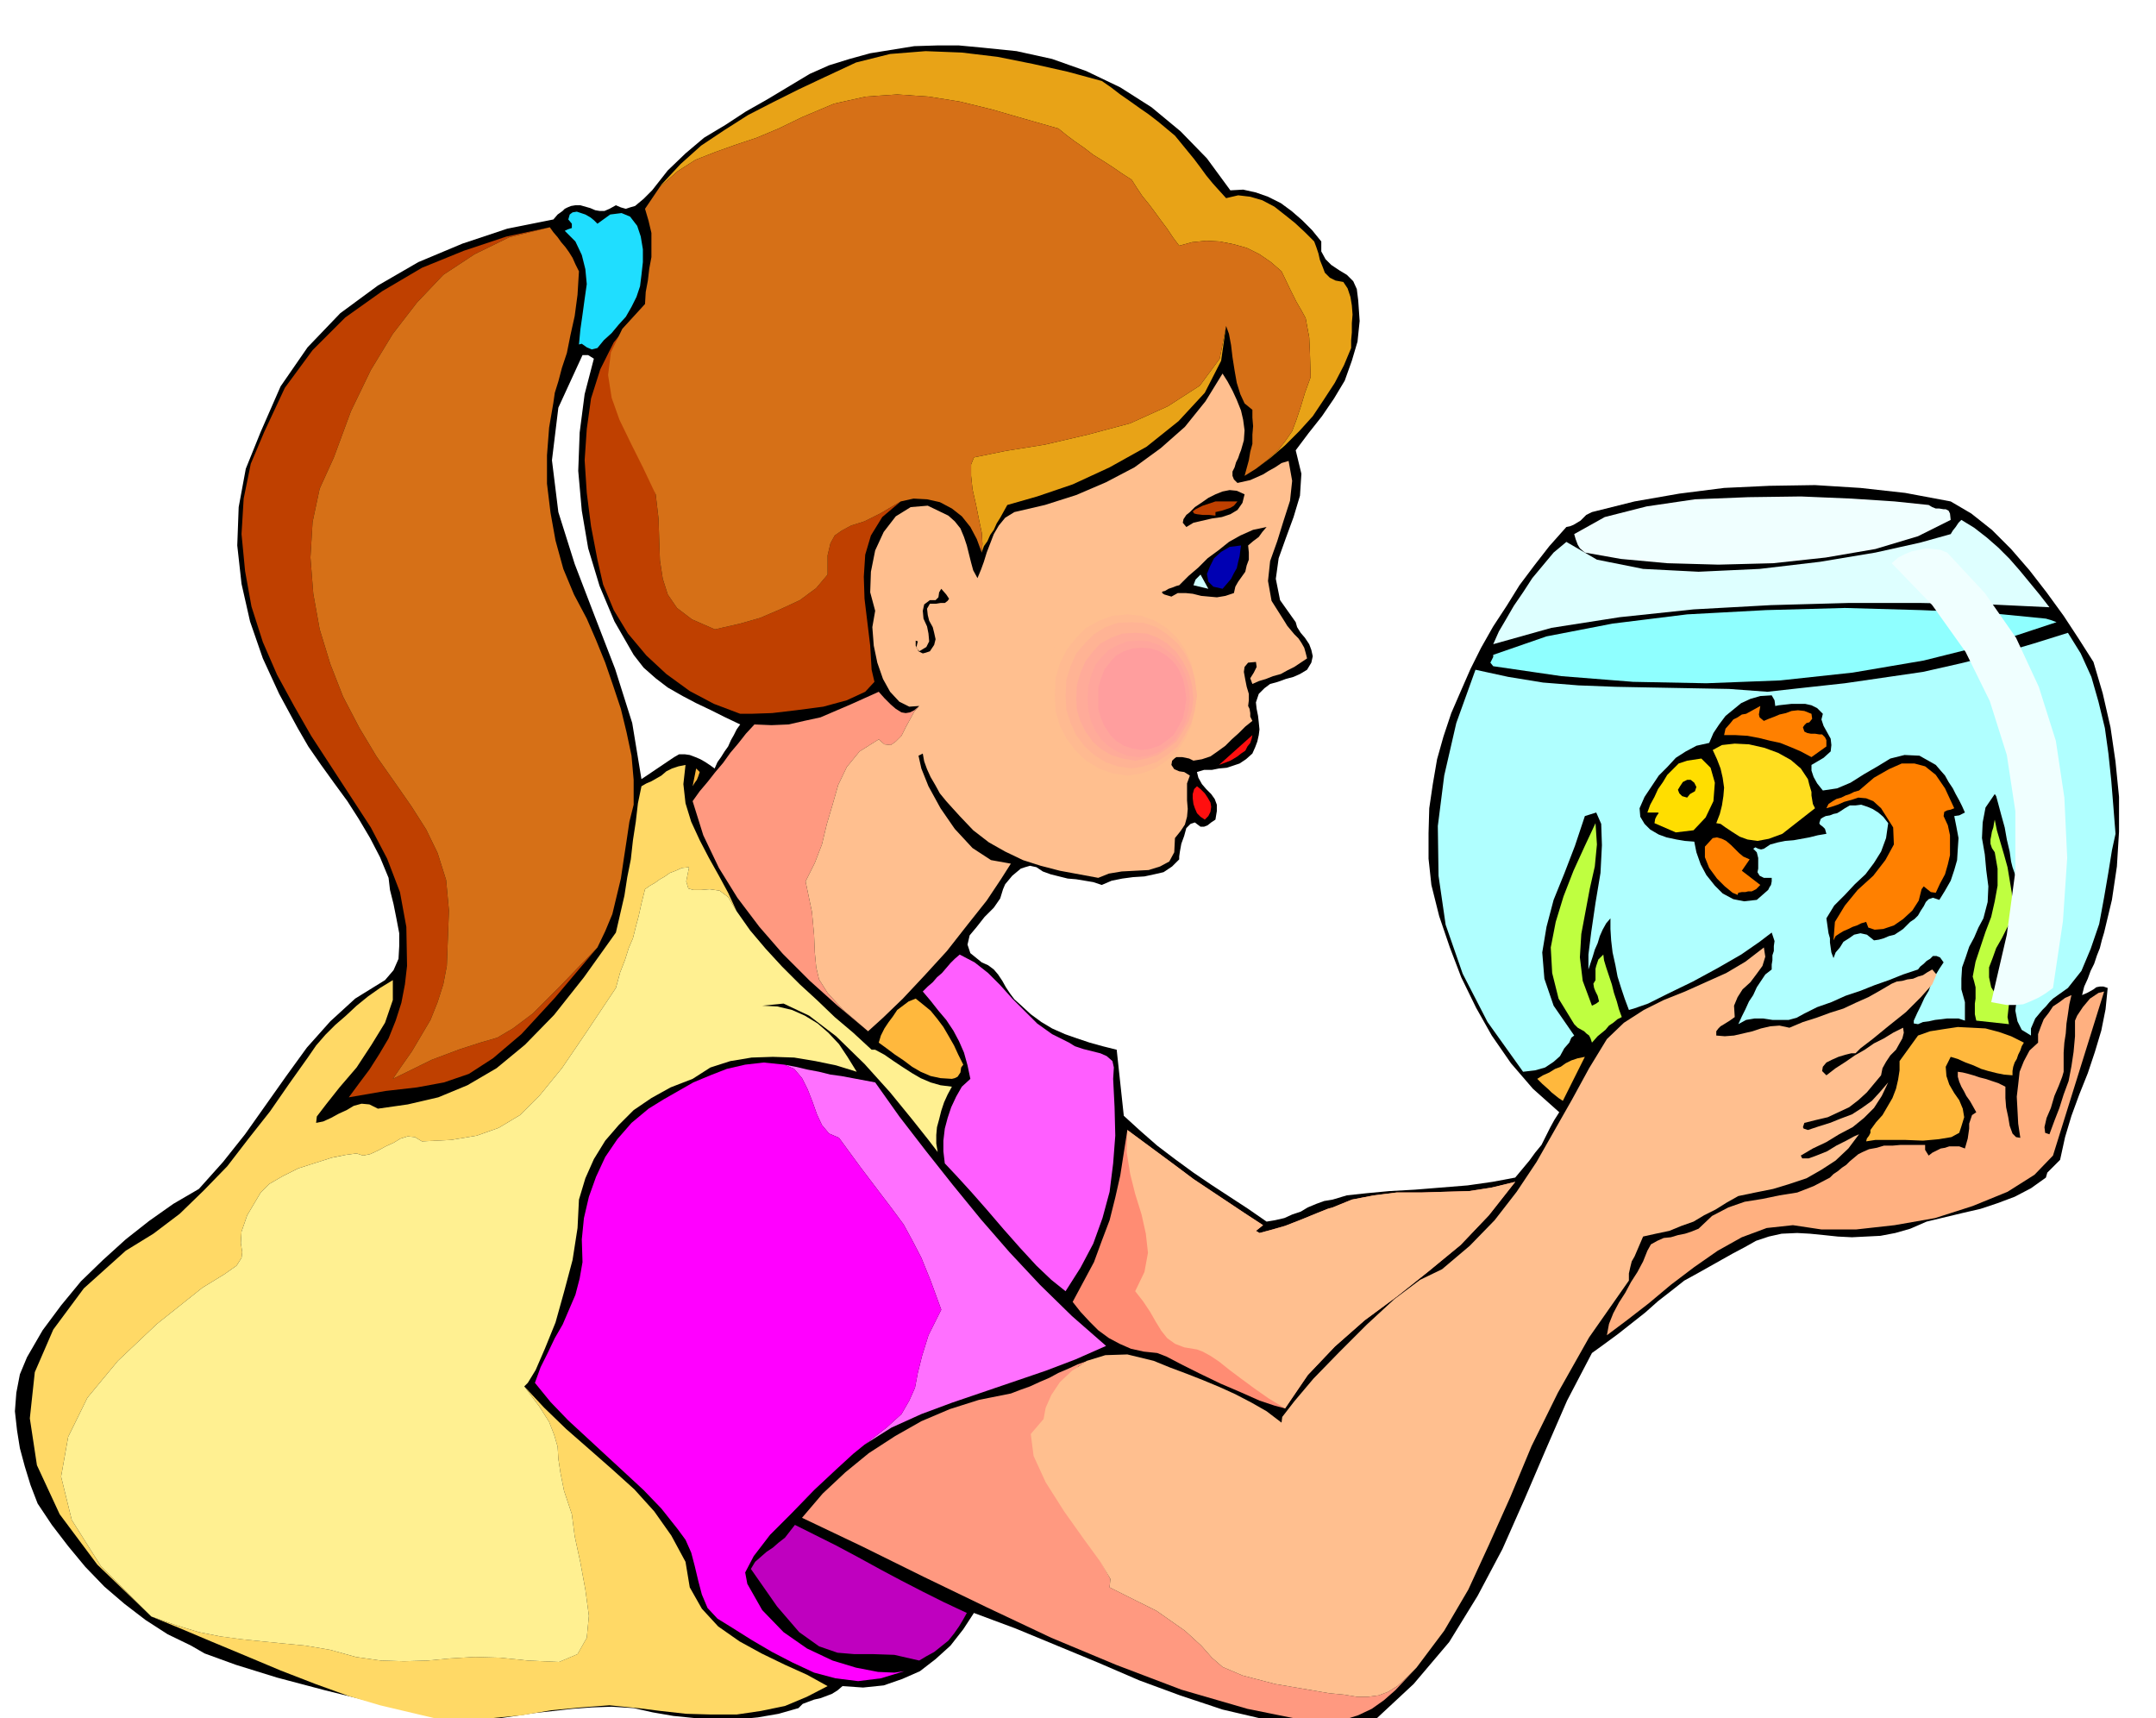 <svg xmlns="http://www.w3.org/2000/svg" fill-rule="evenodd" height="390.812" preserveAspectRatio="none" stroke-linecap="round" viewBox="0 0 3035 2419" width="490.455"><style>.brush1{fill:#000}.pen1{stroke:none}.brush6{fill:#bfff40}.brush7{fill:#ffb83d}.brush8{fill:azure}.brush9{fill:#ff8000}.brush10{fill:#ff9980}.brush11{fill:#ffbf8f}.brush16{fill:#bf4000}.brush17{fill:#d67017}.brush19{fill:#ff0f0f}</style><path class="pen1 brush1" d="m2931 1401 7-3 9-5 4-3 5-1h5l6 2-3 30-6 30-9 30-10 30-12 30-11 30-9 30-7 32-6 6-6 6-6 6-2 7-21 15-23 12-24 9-24 8-26 6-25 6-25 6-23 10-21 6-21 4-20 1-20 1-20-1-19-2-20-2-18-1-22 1-18 4-18 6-16 9-17 9-16 9-16 9-16 9-20 11-19 15-18 14-18 16-19 15-19 15-19 14-18 13-35 67-30 69-30 70-31 70-35 66-40 65-50 59-58 54h-9l-11 2-12 3-12 3-13 2-12 1-10-2-8-3-64-10-60-14-60-20-57-21-58-25-58-24-58-24-59-22-15 23-18 23-21 19-22 17-25 11-26 9-29 3-29-2-7 6-8 5-8 3-8 3-9 2-8 3-8 3-6 6-28 8-29 5-30 3-29 1-30-3-30-3-29-5-27-6-31-2-28 1-27 2-27 3-27 3-26 4-28 4-27 5-31-4-50-10-63-14-69-17-68-18-58-18-44-16-19-11-33-16-31-20-30-23-28-24-27-28-24-29-23-30-20-30-10-26-8-26-7-26-4-25-3-27 2-26 5-26 10-24 22-38 26-35 28-34 31-30 32-29 33-26 34-24 36-21 34-38 31-39 29-41 29-41 29-40 33-37 35-32 42-26 12-14 7-16 1-18v-18l-4-21-4-20-5-20-2-17-12-29-14-27-16-27-16-25-19-26-18-25-18-26-15-26-26-48-23-50-18-52-12-53-6-54 2-54 10-54 21-52 28-64 38-55 46-48 53-39 57-33 62-26 63-21 65-13 6-7 7-5 3-3 4-2 5-2 6-1h7l7 2 7 2 7 3 6 1h7l7-3 9-5 7 3 7 2 6-2 7-2 6-5 6-5 6-6 6-6 22-28 25-24 26-22 30-18 29-19 30-17 30-18 30-18 27-12 29-9 29-8 31-5 31-5 32-1h31l32 3 49 5 50 11 48 17 48 23 44 28 41 34 37 38 33 45 18-1 18 4 17 6 18 9 15 11 15 13 14 14 13 16v14l6 11 8 8 12 8 10 6 9 9 5 11 2 16 2 29-3 29-8 27-10 28-15 25-17 25-19 24-18 24 8 33-2 31-9 30-11 30-10 28-4 29 6 30 22 31 2 7 5 8 6 7 6 9 3 8 2 9-2 9-6 10-10 6-9 4-11 3-11 4-11 3-8 6-8 8-4 12 1 9 2 10 1 9 1 10-1 8-2 9-3 8-4 9-9 8-9 6-9 3-9 3-11 1-10 2h-11l-10 3 2 8 5 9 6 7 7 7 5 7 3 8v9l-2 12-6 4-5 4-5 2h-5l-8-6-6 2-6 6-3 11-4 11-2 11-1 7v4l-10 10-12 8-13 3-14 3-16 1-15 2-15 3-14 6-12-4-12-2-12-2-12-1-12-3-12-3-11-4-9-6-9-2-7 2-6 2-6 5-6 5-5 6-5 6-3 7-4 13-9 13-13 13-11 14-10 12-3 13 4 12 16 13 9 4 8 6 6 7 6 9 5 9 6 9 6 8 10 9 13 12 15 11 15 9 18 8 17 6 18 6 18 5 20 5 10 93 23 21 24 21 25 19 26 19 25 17 26 17 26 17 26 18 12-2 13-3 11-5 12-4 10-6 12-5 11-4 12-2 20-6 28-3 32-3 36-2 37-3 37-3 35-5 32-6 10-12 10-12 8-11 9-11 6-12 6-12 6-11 7-11-37-33-31-36-27-39-22-39-21-43-16-42-15-44-11-44-4-37v-36l1-35 5-34 6-35 9-32 11-33 13-30 14-32 15-30 17-30 19-29 18-29 21-28 21-27 24-27 5-1 5-2 5-3 5-3 8-8 8-4 60-15 63-11 63-8 64-3 64-1 64 4 63 7 64 12 29 17 29 23 27 27 26 30 24 31 24 33 21 32 21 33 13 44 11 48 7 48 5 50v49l-3 49-7 47-11 46-3 10-3 12-4 10-4 12-5 10-4 11-5 11-3 12zm-1925-319 4-9 5-7 5-8 5-7 4-9 4-7 4-8 5-7-21-10-20-10-21-10-19-10-21-12-17-13-17-15-14-18-27-47-21-50-16-53-9-53-5-56 2-54 7-54 13-50-8-5h-8l-34 74-9 74 9 73 23 73 28 73 29 75 24 76 13 79 46-31 7-4h8l7 1 8 3 7 3 7 4 6 4 7 5z"/><path class="pen1" style="fill:#b0ffff" d="m2890 1406-5 5-5 6-5 5-5 6-5 6-3 7-3 7v10l-13-8-6-12-3-15 2-17 2-19 5-17 4-15 4-11-8-3-6 1-5 2-4 5-5 5-4 6-5 5-4 5 7-19 8-18 6-19 6-19 3-20v-19l-4-18-6-17-2-8-2-14-4-17-3-17-5-18-4-15-3-11-2-3-13 19-4 21-1 22 4 23 2 22 3 23-1 22-6 23-7 13-6 14-7 13-5 15-5 14-1 16v15l5 18v26l-9-3h-16l-8 1-9 1-9 2-8 1-7 3-6-1v-4l5-11 5-10 5-11 6-10 4-11 5-10 6-10 6-9-5-7-5-2h-5l-4 4-5 3-4 4-5 4-3 4-21 7-20 8-20 7-20 8-21 7-20 9-20 7-18 9-11 6-11 3h-23l-13-2h-12l-12 2-11 6 5-11 5-10 5-11 6-9 5-11 6-9 6-9 9-7v-7l1-6v-7l2-6v-7l1-7-2-6-2-6-17 13-26 18-33 19-35 19-35 17-28 14-20 7-7 2-6-16-5-15-5-16-3-16-4-18-2-17-1-16v-15l-6 7-5 9-4 9-3 10-4 9-3 10-3 9-3 9v-21l4-32 6-41 7-42 2-39-1-30-7-16-16 5-14 42-15 39-15 37-10 38-6 36 3 37 13 38 29 42-4 3-3 7-7 8-6 11-9 8-12 8-14 4-17 2-50-70-35-68-24-69-10-69-1-70 9-71 17-74 27-75 46 10 49 8 50 4 52 2 52 1 54 1 54 1 54 4 54-6 55-6 55-8 55-8 53-12 52-13 51-15 48-15 18 29 15 33 10 35 9 37 5 36 4 38 3 37 3 38-5 23-5 31-6 35-7 38-12 35-13 31-19 24-21 15z"/><path class="pen1" style="fill:#ffb080" d="m2524 1725-37 4-35 13-34 19-33 23-33 25-31 26-31 24-28 21 3-16 6-15 8-15 9-14 8-15 9-14 8-15 6-15 5-9 9-5 9-4 10-1 10-3 10-2 9-3 10-4 19-18 23-12 23-8 25-4 24-5 25-4 23-9 23-12 5-5 6-4 6-5 6-4 5-5 6-5 6-5 6-3 9-4 11-2 10-3h12l11-1h35v7l5 8 5-4 6-3 6-3 6-1 6-2h14l8 3 2-7 2-7 1-7 1-7v-7l2-6 2-6 6-4-5-9-4-7-5-7-3-6-4-7-3-7-2-7v-7l7 1 8 2 7 2 9 3 8 2 9 3 9 3 10 5v16l1 13 3 14 2 12 4 11 5 5 6 1-3-20-1-19-1-19 2-17 2-18 6-15 8-15 12-11v-12l4-11 4-10 7-9 6-9 9-6 8-6 9-4-3 13-2 14-2 13-1 14-2 13-1 14v27l-2 7-5 13-6 14-5 17-6 14-3 13 1 8 6 2 7-19 7-18 6-19 7-19 4-21 3-20 2-22v-22l3-7 4-6 4-6 5-6 5-6 6-4 6-4 8-2-72 231-26 27-38 24-49 20-53 17-57 10-54 6h-49l-40-6z"/><path class="pen1" style="fill:#8fffff" d="m2102 938-4-5 2-4 2-4v-3l75-26 93-18 105-13 111-6 111-3 107 3 95 4 81 8 7 2 8 3-91 30-96 24-100 17-102 11-104 4-103-2-101-8-96-14z"/><path class="pen1" style="fill:#deffff" d="m2102 907 8-18 10-17 11-19 13-19 13-20 15-18 15-18 18-15 43 25 65 13 78 4 86-4 85-10 78-13 63-14 43-12 3-5 4-5 4-6 4-4 18 11 18 14 16 14 16 16 14 16 14 17 14 17 14 18-84-4-96-2h-104l-108 3-109 6-104 11-96 15-82 23z"/><path class="pen1 brush6" d="m2828 1442-46-5-2-9v-15l1-7v-16l-2-8-2-7 4-21 7-21 7-21 8-21 5-22 4-22v-24l-4-23-4-6-2-6v-6l1-5 1-6 2-6 1-6 1-5 3 15 5 17 5 17 5 18 3 18 3 18 1 18v18l-8 14-7 14-8 14-5 14-5 13v14l3 14 10 16 5-9 3-10 1-6 2-5 3-6 6-5v21l-2 9-1 10-2 9-1 9-1 9 2 10z"/><path class="pen1 brush7" d="m2761 1586-3 9-11 6-18 3-22 2-25-1h-42l-13 2 1-4 3-4 2-4v-4l8-11 9-10 7-12 7-12 5-13 3-13 2-13v-13l26-36 17-6 19-3 20-3 20 1 19 1 19 5 17 6 18 9-3 5-2 6-3 6-2 6-3 5-2 6-1 6v6l-12-1-10-2-12-3-10-3-11-5-11-4-11-5-10-3-7 14 1 13 4 12 7 12 7 10 5 12 2 12-4 13z"/><path class="pen1 brush8" d="m2231 778-7-6-3-5-3-8-2-7 43-24 59-15 68-10 75-3 74-1 71 3 61 4 48 5 5 3 5 2h5l6 1h3l4 2 2 4 1 9-46 23-60 18-70 12-74 8-77 2-72-2-65-6-51-9z"/><path class="pen1 brush1" d="m2751 1149 3 15 3 16-1 15-1 16-4 14-5 15-8 14-8 13-9-3-6 2-4 4-3 6-4 6-4 7-5 5-6 4-5 5-5 5-6 4-6 4-8 2-7 3-7 2-7 1-10-8-9-2-9 2-7 5-8 5-5 8-6 7-3 8-3-8-1-7-1-7v-6l-2-7-1-7-1-7-1-7 11-18 15-15 14-15 15-14 12-16 10-16 7-19 3-21-7-9-7-6-8-5-7-3-9-3-8 1h-8l-7 4-6 4-5 3-5 1-5 2-6 1-4 2-3 2-2 6 1 2 4 3 3 3 2 7-12 2-12 3-11 2-11 2-12 1-10 2-11 3-9 6-4 1-4-1-4-2-3 2 5 5 2 8v15l-1 5 3 5 6 3h11v5l-1 5-2 3-2 4-8 7-8 7-18 2-15-3-15-8-11-11-12-15-8-15-6-17-3-15-13-1-12-2-14-3-11-4-12-7-8-8-6-10-1-12 7-16 10-15 10-15 12-12 12-13 14-9 15-8 18-4 6-14 8-12 9-12 11-9 11-9 13-6 14-4 16-1 4 7 1 8 5-1 9-1 9-1h19l9 2 8 4 8 8-2 8 3 9 5 9 5 9 1 9-1 9-10 9-17 10v8l3 9 5 9 8 10 20-3 19-8 19-12 19-11 18-11 20-5 21 1 23 13 6 7 7 8 5 9 6 9 4 8 5 9 4 8 4 9-8 4-7 1z"/><path class="pen1 brush9" d="m2725 1257-7-1-5-4-5-4-3 4-4 16-9 14-13 12-13 9-15 5-12 1-9-3-3-8-7 2-6 3-6 2-6 3-7 3-5 3-6 4-3 6 2-26 14-23 18-22 22-20 17-22 12-22-1-24-17-27-11-10-10-4-11-1-9 3-11 3-9 4-9 3-7 2 3-6 6-4 5-3 7-2 6-3 6-2 6-3 7-2 21-18 21-12 18-8h18l15 4 15 12 13 19 13 28-5 2-5 1-4 2-1 6 6 13 3 14v28l-3 13-4 14-7 13-6 13z"/><path class="pen1 brush10" d="m1994 2348-15 16-15 16-16 14-17 12-19 9-19 6-21 3-22 1-94-19-93-27-92-35-91-38-91-43-89-43-87-43-84-40 29-34 32-30 33-27 37-24 37-21 40-17 41-13 45-9 13-5 14-5 13-6 14-6 13-7 14-6 13-6 14-5-13 8-11 10-10 11-7 12-7 11-4 11-4 10-1 9-16 21 3 31 16 37 25 41 25 38 23 33 13 24-1 12 66 33 40 28 23 21 15 17 15 13 28 12 46 12 76 13 21 2 18 3h16l15-2 13-5 13-8 13-12 14-14z"/><path class="pen1 brush11" d="m2313 1741-3 7-3 7-3 7-3 7-4 7-2 8-2 9v10l-56 80-44 78-37 75-30 72-30 67-29 63-34 58-39 52-14 14-13 12-13 8-13 5-15 2h-16l-18-3-21-2-76-13-46-12-28-12-15-13-15-17-23-21-40-28-66-33 1-12-14-24-24-33-27-38-26-41-17-37-4-31 18-21 3-16 8-18 12-18 17-16 21-14 26-8 31-1 37 9 22 9 24 9 23 9 24 10 22 10 23 12 21 12 21 16 1-8 17-22 27-32 36-37 39-39 39-36 36-27 31-15 39-33 35-36 31-40 28-42 25-44 25-44 24-44 25-41 24-23 28-18 28-14 30-12 29-13 29-13 27-16 26-20 2 13-4 13-8 11-9 12-11 10-7 11-5 12 1 16-7 5-8 5-5 3-3 3-3 4v6l12 1 13-1 13-3 13-3 12-4 13-3 13-1 14 3 19-8 19-6 19-7 19-6 17-8 18-8 16-9 17-10 7-3 8-1 7-2 8-1 7-3 7-2 6-4 7-4 6 7-6 14-16 18-21 21-25 20-22 18-17 13-7 7h-6l-8 2-10 3-9 4-8 4-5 6-1 6 6 6 13-10 14-9 13-9 14-8 13-9 14-7 13-8 14-7 1 7-2 8-4 7-5 9-8 8-6 9-5 9-2 10-10 12-10 12-12 11-13 10-15 7-15 7-17 4-16 4-1 3-1 3 1 2 6 2 15-5 16-5 15-6 16-6 14-9 14-10 11-12 12-14-9 19-11 17-14 14-16 13-19 10-18 11-19 9-17 10 2 4h9l11-4 15-6 13-8 14-7 11-6 7-3-15 20-18 17-20 13-21 12-24 8-23 7-25 5-24 5-16 9-16 10-16 8-15 9-17 6-17 7-19 4-18 4z"/><path class="pen1 brush9" d="m2550 1066-15-8-14-6-15-6-14-3-16-4-16-3-17-1h-16l2-9 7-8 4-5 6-3 6-4 6-1 20-11-1 6-1 6 1 4 6 5 7-3 8-3 7-3 9-2 8-3 9-1 9 1 10 4 1 7-4 5-4 1-3 3-2 3 2 6 4 2 5 1h6l6 1h4l4 4 2 4v9l-21 15z"/><path class="pen1" style="fill:#ffde1f" d="m2509 1174-19 7-16 3-14-2-11-4-11-7-9-6-7-5-6-1 5-13 3-12 2-13 1-12-2-14-3-13-5-13-6-13 13-7 18-2 20 1 22 5 19 7 18 10 14 12 10 15 2 8 3 10v5l1 6 1 6 3 6-46 36z"/><path class="pen1 brush9" d="m2411 1180 6-1 7 2 6 3 7 6 5 5 6 6 6 5 9 4-11 16 26 20-6 6-6 3h-5l-4 1h-5l-5 1-1 3-7-3-11-9-11-11-11-15-6-15v-15l11-12z"/><path class="pen1" style="fill:#ffde00" d="m2329 1159 1-6 2-4 2-3 1-1-1-1h-15l4-11 6-11 5-11 7-10 6-10 8-8 8-8 12-4 20-3 13 13 6 21-2 26-11 23-17 18-25 3-30-13z"/><path class="pen1 brush1" d="m2375 1123-7-2-4-4-2-5 3-5 4-6 6-3h5l5 4 3 6-2 6-7 4-4 5z"/><path class="pen1 brush6" d="m2216 1442-22-36-9-36-2-36 7-36 11-36 14-36 16-35 15-32 2 30-3 31-7 31-6 32-6 32-2 33 4 33 13 35 6-3 4-3-1-4-1-4-3-6-2-5-1-6 3-5v-16l1-4 3-9 7-7 1 8 3 10 4 12 4 12 3 12 4 12 3 11 4 11-6 3-6 5-6 4-5 6-11 9-8 9-2-6-2-4-4-3-3-3-9-5-5-5z"/><path class="pen1 brush7" d="m2164 1519 8-5 9-4 8-5 8-3 7-5 8-4 9-3 10-2-31 62-6-4-5-4-5-4-4-4-9-8-7-7z"/><path class="pen1" style="fill:#ff8c73" d="m1629 1905-19-2-18-4-16-7-15-8-15-11-12-12-13-14-11-14 15-28 15-28 11-30 11-29 8-32 7-31 5-32 5-32 23 17 23 17 23 17 24 18 24 16 24 16 24 16 26 17-10 8 5 3 15-4 21-6 23-9 22-9 15-6 7-2 27-11 31-6 32-4h34l33-1 35-1 32-5 33-8-37 47-40 42-45 37-44 35-46 34-42 37-38 40-32 47-15-4-21-7-27-12-28-12-29-14-26-13-21-11-13-5z"/><path class="pen1 brush11" d="m1685 1900-18-3-13-5-11-8-8-10-8-13-8-14-10-15-11-14 13-27 5-27-3-27-6-27-9-29-7-28-5-31 1-31 23 17 23 17 23 17 24 18 24 16 24 16 24 16 26 17-10 8 5 3 15-4 21-6 23-9 22-9 15-6 7-2 27-11 31-6 32-4h34l33-1 35-1 32-5 33-8-37 47-40 42-45 37-44 35-46 34-42 37-38 40-32 47-23-14-20-14-19-14-16-12-15-12-12-8-11-6-8-3z"/><path class="pen1" d="m908 294 23-34 27-29 29-26 33-22 33-21 35-18 36-18 36-17 45-21 48-12 50-4 51 2 50 6 50 10 49 11 48 13 13 9 13 10 13 9 14 10 13 9 13 10 12 10 12 10 9 11 9 11 9 11 9 12 8 11 9 11 9 10 10 11 17-4 17 2 17 5 17 9 14 11 15 12 14 13 13 13 3 8 3 9 2 9 4 10 3 8 7 7 8 4 11 2 6 9 4 12 2 12 1 13-1 12v13l-1 11v11l-10 24-13 25-15 23-16 24-19 21-20 20-21 18-20 15 18-14 14-13 10-13 9-13 6-16 6-18 6-20 8-22-1-34-1-22-3-16-2-11-6-11-7-12-9-18-12-25-15-13-16-11-18-9-18-5-20-4-19-1-20 2-18 5-9-12-8-12-9-12-8-11-9-12-9-11-8-12-7-11-14-9-13-9-14-9-13-8-13-10-13-9-12-9-11-9-49-14-45-13-45-11-44-7-44-3-44 3-45 10-45 19-33 16-31 13-30 10-28 10-28 11-25 16-25 22-21 31zm818 165-9 46-28 38-45 29-53 24-60 16-60 14-56 9-44 9-4 10v16l2 19 5 22 4 20 4 19 1 16-1 12 3-9 5-7 4-9 5-7 4-9 5-8 5-9 5-9 42-12 50-17 52-24 52-29 45-36 37-40 23-45 7-49z" style="fill:#e8a317"/><path class="pen1 brush16" d="m1042 1005-37-14-34-18-33-24-28-26-26-31-20-33-15-36-8-35-9-47-6-47-3-46 3-44 6-43 13-41 19-38 28-34-21 27-9 27 1 25 8 27 11 28 15 33 13 37 13 44 4 34 1 31 1 28 4 26 7 22 13 19 21 16 32 14h1l13-3 22-5 28-8 28-12 28-13 23-17 16-19v-27l4-17 6-11 10-7 13-7 19-6 22-11 29-17-26 22-16 26-8 27-2 31 1 31 4 33 4 33 2 34 4 17-13 14-26 12-33 9-38 5-34 4-29 1h-16z"/><path class="pen1 brush17" d="m1006 886-32-14-21-16-13-19-7-22-4-26-1-28-1-31-4-34-18-38-17-34-16-33-11-31-5-32 4-32 16-33 32-35 1-17 3-16 2-17 3-16v-34l-4-17-5-17 21-31 25-22 25-16 28-11 28-10 30-10 31-13 33-16 45-19 45-10 44-3 44 3 44 7 45 11 45 13 49 14 11 9 12 9 13 9 13 10 13 8 14 9 13 9 14 9 7 11 8 12 9 11 9 12 8 11 9 12 8 12 9 12 18-5 20-2 19 1 20 4 18 5 18 9 16 11 15 13 12 25 9 18 7 12 6 11 2 11 3 16 1 22 1 34-8 22-6 20-6 18-6 16-9 13-10 13-14 13-18 14-8 5-8 5 3-11 3-11 2-12 3-11v-13l1-12-1-12v-11l-11-9-6-13-5-16-3-17-3-19-2-17-3-16-4-11-9 46-28 38-45 29-53 24-60 16-60 14-56 9-44 9-4 10v16l2 19 5 22 4 20 4 19 1 16-1 12-7-19-9-17-12-15-14-11-17-9-18-4-19-1-18 4-29 17-22 11-19 6-13 7-10 7-6 11-4 17v27l-16 19-23 17-28 13-28 12-28 8-22 5-13 3h-1z"/><path class="pen1 brush10" d="m1222 1452-43-36-39-35-38-38-33-38-31-41-26-42-22-46-15-48 10-14 11-13 11-14 11-13 10-14 11-13 11-14 12-13 24 1 24-1 22-5 23-5 21-9 21-9 20-9 20-9 8 9 9 9 7 6 8 5 6 1 6-1 6-3 7-6-7 8-6 11-6 11-6 12-8 8-7 5-9-1-8-7-27 17-18 22-12 25-8 28-8 27-7 29-10 26-13 26 9 43 3 33 1 24 2 21 4 17 12 19 21 23 36 31z"/><path class="pen1 brush11" d="m1840 927-9 6-9 6-10 5-9 5-11 3-10 4-10 3-9 4-3-8 5-8 4-8-1-7-11 1-5 6-1 7 2 11 2 10 3 10v9l-1 8 2 4 1 6v5l3 6-10 8-9 9-10 9-9 9-11 8-10 7-12 4-12 2-6-3-5-1-5-1h-8l-3 2-3 3-1 6 4 6 7 3 7 1 8 5-4 11v24l1 12-1 11-3 11-6 9-8 10-1 20-7 13-13 7-16 5-19 1-19 1-18 3-15 6-27-5-27-5-27-7-25-8-25-12-23-13-22-17-19-20-10-11-9-10-9-11-6-11-7-12-5-11-4-11-2-11-6 3 4 18 10 25 17 31 20 29 25 27 26 17 28 5-14 22-20 30-27 34-29 37-32 35-30 32-28 27-21 19-36-31-21-23-12-19-4-17-2-21-1-24-3-33-9-43 13-26 10-26 7-29 8-27 8-28 12-25 18-22 27-17 8 7 9 1 7-5 8-8 6-12 6-11 6-11 7-8-14 1-14-7-13-14-10-18-8-23-5-24-2-26 4-23-7-26 1-29 6-30 12-26 17-22 21-13 24-2 29 14 9 8 8 10 5 12 4 12 3 12 3 12 3 11 6 11 5-12 4-11 4-13 5-13 5-13 7-12 9-11 13-8 43-10 44-14 42-18 40-21 37-27 34-30 29-36 24-39 7 11 7 13 6 13 6 15 3 13 2 15-1 14-4 14-2 5-2 6-3 6-2 7-3 6v6l2 5 5 5 9-2 9-2 9-4 9-4 8-5 9-5 9-6 10-3 5 28-3 28-9 28-9 29-10 28-3 28 5 28 19 30 3 5 5 6 5 6 6 6 4 6 4 7 2 7 2 8z"/><path class="pen1 brush1" d="m1737 835-12 4-12 2-11-1-11-1-12-3-10-1h-11l-9 5-10-3-3-2v-2l4-1 5-3 6-2 5-2 4-1 13-13 14-12 13-13 15-11 15-12 16-9 18-8 19-4-6 7-5 7-8 6-7 6 1 10v10l-3 8-2 9-5 7-5 7-4 7-2 9zm-67-93-5-6 1-5 4-6 5-4 7-7 9-6 10-7 10-5 10-4 10-2 10 1 11 5-3 12-7 10-10 6-12 4-14 2-13 3-13 3-10 6z"/><path class="pen1" style="fill:#0000b3" d="m1721 829-13-3-7-7-2-11 4-10 6-12 10-9 12-7 16-2-1 7-1 8-2 8-2 9-4 7-4 8-6 7-6 7z"/><path class="pen1 brush16" d="m1711 726-9-1h-9l-8-1-4-1-2-3 4-3 10-5 18-6h31l-5 6-5 3-6 2-6 2-9 2v5z"/><path class="pen1 brush19" d="m1732 1071-16 6 47-42-1 5-2 6-4 5-3 6-6 4-5 4-5 3-5 3z"/><path class="pen1" style="fill:#cfffff" d="m1690 809 11 20-21-5 3-8 7-7z"/><path class="pen1 brush19" d="m1696 1154-6-4-5-5-3-7-2-6-1-8v-6l2-7 4-4 5 4 6 6 4 6 4 7 1 6-1 7-3 6-5 5z"/><path class="pen1" style="fill:#ff5eff" d="m1330 1638-2-17v-15l2-17 4-15 5-15 7-15 8-14 12-11-4-19-5-18-7-16-8-15-10-15-11-13-11-14-11-13 7-7 7-6 6-7 7-6 6-7 6-7 6-6 7-6 21 11 19 15 17 17 17 19 17 17 18 18 21 15 24 12 8 5 12 4 12 3 12 3 9 4 8 7 2 9-1 16 2 40 1 40-3 39-5 40-10 37-13 36-18 34-21 33-20-16-21-20-23-25-23-26-24-28-22-25-21-23-16-17z"/><path class="pen1" style="fill:#ff70ff" d="m1104 1499 16 3 17 4 16 3 16 4 15 2 16 3 16 3 16 3 34 48 37 48 38 48 40 49 40 46 43 46 45 44 48 42-43 19-42 16-44 15-44 15-44 15-43 16-42 19-38 24 31-24 21-19 11-19 8-18 4-21 6-24 9-29 18-36-15-41-13-32-13-25-12-22-17-23-19-25-25-33-30-41-14-6-10-12-7-15-6-17-7-18-8-16-11-13-14-6z"/><path class="pen1" style="fill:#f0f" d="m1052 2230 21 37 30 31 33 23 36 17 33 10 31 6 23 1 14-2-33 10-32 4-32-4-30-8-30-14-29-15-29-17-27-17-21-13-14-15-8-19-5-19-5-21-5-19-8-18-11-15-23-29-25-26-27-25-26-24-27-25-26-24-25-26-22-27 8-22 10-20 10-21 11-19 9-21 9-21 6-23 4-23-1-32 3-30 7-30 10-28 13-28 17-25 20-23 24-20 21-13 21-12 21-12 24-10 23-9 26-6 26-3 29 3 14 6 11 13 8 16 7 18 6 17 7 15 10 12 14 6 30 41 25 33 19 25 17 23 12 22 13 25 13 32 15 41-18 36-9 29-6 24-4 21-8 18-11 19-21 19-31 24-16 13-24 22-31 29-31 32-31 31-23 30-12 23 3 16z"/><path class="pen1 brush1" d="m1309 917-6 2-4 1-4-2-2-1-4-8v-7l3 1-1 4-1 5 4 5 10-6 4-8-1-11-2-10-5-11-1-11 2-9 8-6h8l2-2 2-2 1-7 3-5 7 8 4 6-2 3-4 3h-6l-6 1h-9l-4 7 1 9 2 8 5 9 2 8 2 9-2 8-6 9z"/><path class="pen1 brush7" d="m1340 1519-16-1-14-3-14-6-12-7-12-9-12-8-12-9-11-8 3-10 5-10 6-9 6-8 6-9 8-6 8-6 10-4 10 8 11 9 9 11 9 12 7 12 8 14 6 13 7 14-3 4-1 7-2 3-2 3-4 2-4 1z"/><path class="pen1" style="fill:#ffd966" d="m898 2405-40-4-40 3-42 4-41 7-42 4-41 2-41-2-38-9-38-9-44-13-47-17-49-19-50-21-48-20-45-19-39-16-71-71-41-65-15-61 10-56 27-55 43-52 55-52 64-51 31-19 17-12 7-11 1-8-2-13 1-16 8-23 19-32 12-12 19-11 22-11 25-8 22-7 20-4 15-2 9 3 10-2 11-5 11-6 11-5 10-6 10-3 10 1 10 6 41-2 36-6 31-11 30-18 28-28 31-38 34-50 42-63 6-22 7-18 5-16 6-14 4-16 4-15 4-18 5-20 7-5 7-4 7-5 7-4 7-5 8-3 9-4 10-1-4 20 3 10 7 2h11l12-1 14 2 12 9 12 20-12-26-13-24-14-25-13-25-12-26-8-26-3-27 3-27-10 2-9 3-8 4-7 6-7 4-7 4-7 3-7 4-5 24-3 26-4 26-3 27-5 25-4 26-6 26-6 26-45 63-42 53-41 42-40 33-41 24-41 17-43 10-42 6-12-6-11-1-11 3-10 6-11 5-11 6-11 5-10 2 1-9 13-17 19-24 24-28 21-32 19-31 11-32v-28l-18 11-17 12-16 13-15 14-15 13-14 14-13 15-11 16-27 38-27 39-30 38-30 39-33 34-34 33-37 28-39 24-59 53-43 58-26 60-7 65 10 66 32 69 53 71 76 73 34 12 33 10 30 6 30 4 29 3 30 3 31 3 35 6 36 10 35 5 33 1 33-1 32-3 34-2 36 1 39 4 44 2 26-11 13-23 3-31-5-37-7-38-8-37-4-31-11-33-5-25-3-20-1-17-5-17-7-18-14-22-21-28 28 30 31 30 32 28 33 29 31 28 28 31 24 34 20 37 6 36 17 30 23 25 30 21 31 17 33 16 31 14 29 16-29 15-31 13-34 7-34 5h-36l-35-1-36-4-32-4z"/><path class="pen1" style="fill:#fff091" d="m743 2338-39-4-36-1-34 2-32 3-33 1-33-1-35-5-36-10-35-6-31-3-30-3-29-3-30-4-30-6-33-10-34-12-71-71-41-65-15-61 10-56 27-55 43-52 55-52 64-51 31-19 17-12 7-11 1-8-2-13 1-16 8-23 19-32 12-12 19-11 22-11 25-8 22-7 20-4 15-2 9 3 10-2 11-5 11-6 11-5 10-6 10-3 10 1 10 6 41-2 36-6 31-11 30-18 28-28 31-38 34-50 42-63 6-22 7-18 5-16 6-14 4-16 4-15 4-18 5-20 7-5 7-4 7-5 7-4 7-5 8-3 9-4 10-1-4 20 3 10 7 2h11l12-1 14 2 12 9 12 20 19 27 22 26 23 25 25 25 24 22 25 24 26 22 26 24h5l13 7 13 9 12 8 14 9 12 7 14 6 14 4 16 2-6 11-5 11-4 12-3 12-3 11-1 11v12l2 12-13-17-23-29-31-38-36-40-40-39-38-29-36-17-30 3 21 1 21 5 18 8 18 11 15 13 15 16 12 18 13 21-29-9-29-6-30-5-30-1-30 1-30 5-28 9-25 16-31 12-27 15-25 17-21 21-19 22-16 26-12 27-9 30-2 40-7 45-12 45-12 43-15 37-13 30-11 18-5 5 21 28 14 22 7 18 5 17 1 17 3 20 5 25 11 33 4 31 8 37 7 38 5 37-3 31-13 23-26 11-44-2z"/><path class="pen1" style="fill:#bf00bf" d="m1057 2209 6-10 8-7 8-7 9-6 8-7 9-7 7-9 7-9 28 14 30 15 30 16 31 17 30 16 31 16 30 15 32 15-5 9-6 10-7 10-8 10-10 8-10 8-11 6-10 6-35-8-29-1h-27l-24-2-26-9-28-20-31-36-37-53z"/><path class="pen1 brush7" d="m975 1107 5-25 5 5-2 6-2 5-3 4-3 5z"/><path class="pen1" style="fill:#1fdeff" d="m800 309 2-7 4-3 6-1 6 2 6 2 7 4 5 4 5 5 18-13 16-2 12 5 10 13 5 15 3 18v18l-2 18-2 16-5 15-7 14-8 14-10 11-10 12-11 10-9 11-8 2-7-3-7-5-4 1 2-21 3-21 3-22 3-21-2-21-5-20-9-19-15-15 4-2 6-2v-6l-5-6z"/><path class="pen1 brush16" d="m491 1545 14-19 15-20 14-22 13-22 10-25 8-25 5-26 3-26-1-55-9-49-18-47-23-44-28-43-28-43-28-43-24-42-24-44-20-46-16-50-9-50-5-52 3-50 10-49 19-45 29-62 39-53 46-46 52-37 56-33 59-24 60-20 61-13-57 14-49 24-44 29-37 39-34 44-31 51-28 58-24 65-20 44-10 47-3 50 4 51 9 50 15 49 18 46 23 44 24 40 26 37 23 33 21 33 16 33 12 38 4 43-2 52-1 26-5 26-8 25-10 25-13 22-13 22-14 20-13 19 55-27 40-15 28-9 24-7 22-13 28-21 37-37 54-56-60 71-47 51-40 34-34 22-35 12-38 7-44 5-52 9z"/><path class="pen1 brush17" d="m553 1519 13-19 14-20 13-22 13-22 10-25 8-25 5-26 1-26 2-52-4-43-12-38-16-33-21-33-23-33-26-37-24-40-23-44-18-46-15-49-9-50-4-51 3-50 10-47 20-44 24-65 28-58 31-51 34-44 37-39 44-29 49-24 57-14 5 7 6 7 5 7 6 7 5 7 5 8 4 9 5 10-2 33-4 30-6 27-5 25-7 21-5 19-5 16-2 14-6 35-3 39v40l5 41 7 39 11 40 15 36 18 34 13 30 13 32 11 32 11 33 8 33 7 33 3 34v35l-6 24-4 27-4 26-4 27-6 25-6 25-10 24-11 23-54 56-37 37-28 21-22 13-24 7-28 9-40 15-55 27z"/><path class="pen1 brush11" d="m1577 855 22 2 21 7 19 12 17 15 13 18 11 21 7 23 3 26-3 23-7 24-11 20-13 19-17 15-19 12-21 7-22 3-23-3-21-7-19-12-15-15-13-19-10-20-6-24-1-23 1-26 6-23 10-21 13-18 15-15 19-12 21-7 23-2z"/><path class="pen1" style="fill:#ffba91" d="m1587 865 20 2 19 7 16 10 15 14 11 16 9 20 5 21 3 24-3 22-5 21-9 19-11 17-15 13-16 11-19 7-20 3-21-3-19-7-18-11-14-13-13-17-10-19-6-21-1-22 1-24 6-21 10-20 13-16 14-14 18-10 19-7 21-2z"/><path class="pen1" style="fill:#ffb394" d="m1593 876 17 1 18 6 15 10 15 13 10 14 9 18 5 19 3 22-3 20-5 19-9 17-10 16-15 12-15 10-18 6-17 3-20-3-17-6-16-10-13-12-12-16-8-17-6-19-1-20 1-22 6-19 8-18 12-14 13-13 16-10 17-6 20-1z"/><path class="pen1" style="fill:#ffab99" d="m1598 891 16 1 16 6 13 8 13 12 9 13 8 16 5 17 2 20-2 16-5 16-8 14-9 14-13 10-13 9-16 5-16 3-18-3-16-5-15-9-11-10-10-14-7-14-5-16-1-16 1-20 5-17 7-16 10-13 11-12 15-8 16-6 18-1z"/><path class="pen1" style="fill:#ffa69c" d="m1603 902 14 1 14 5 11 7 12 10 8 11 7 15 4 15 2 18-2 16-4 16-7 13-8 13-12 9-11 8-14 5-14 2-16-2-13-5-13-8-10-9-9-13-6-13-4-16-1-16 1-18 4-15 6-15 9-11 10-10 13-7 13-5 16-1z"/><path class="pen1" style="fill:#ff9e9e" d="m1608 912 12 1 12 4 10 6 10 9 7 10 6 13 3 13 2 16-2 14-3 14-6 11-7 12-10 8-10 7-12 4-12 2-14-2-12-4-11-7-8-8-8-12-5-11-4-14v-30l4-13 5-13 8-10 8-9 11-6 12-4 14-1z"/><path class="pen1 brush8" d="m2663 793 9-8 10-5 10-4 10-2 9-2 10 1 10 1 10 4 53 57 44 63 32 69 24 76 12 80 4 85-6 89-14 94-11 8-10 6-11 5-10 4-12 1h-11l-11-2-11-2 22-95 12-89v-85l-12-79-24-76-34-69-47-66-57-59z"/></svg>
